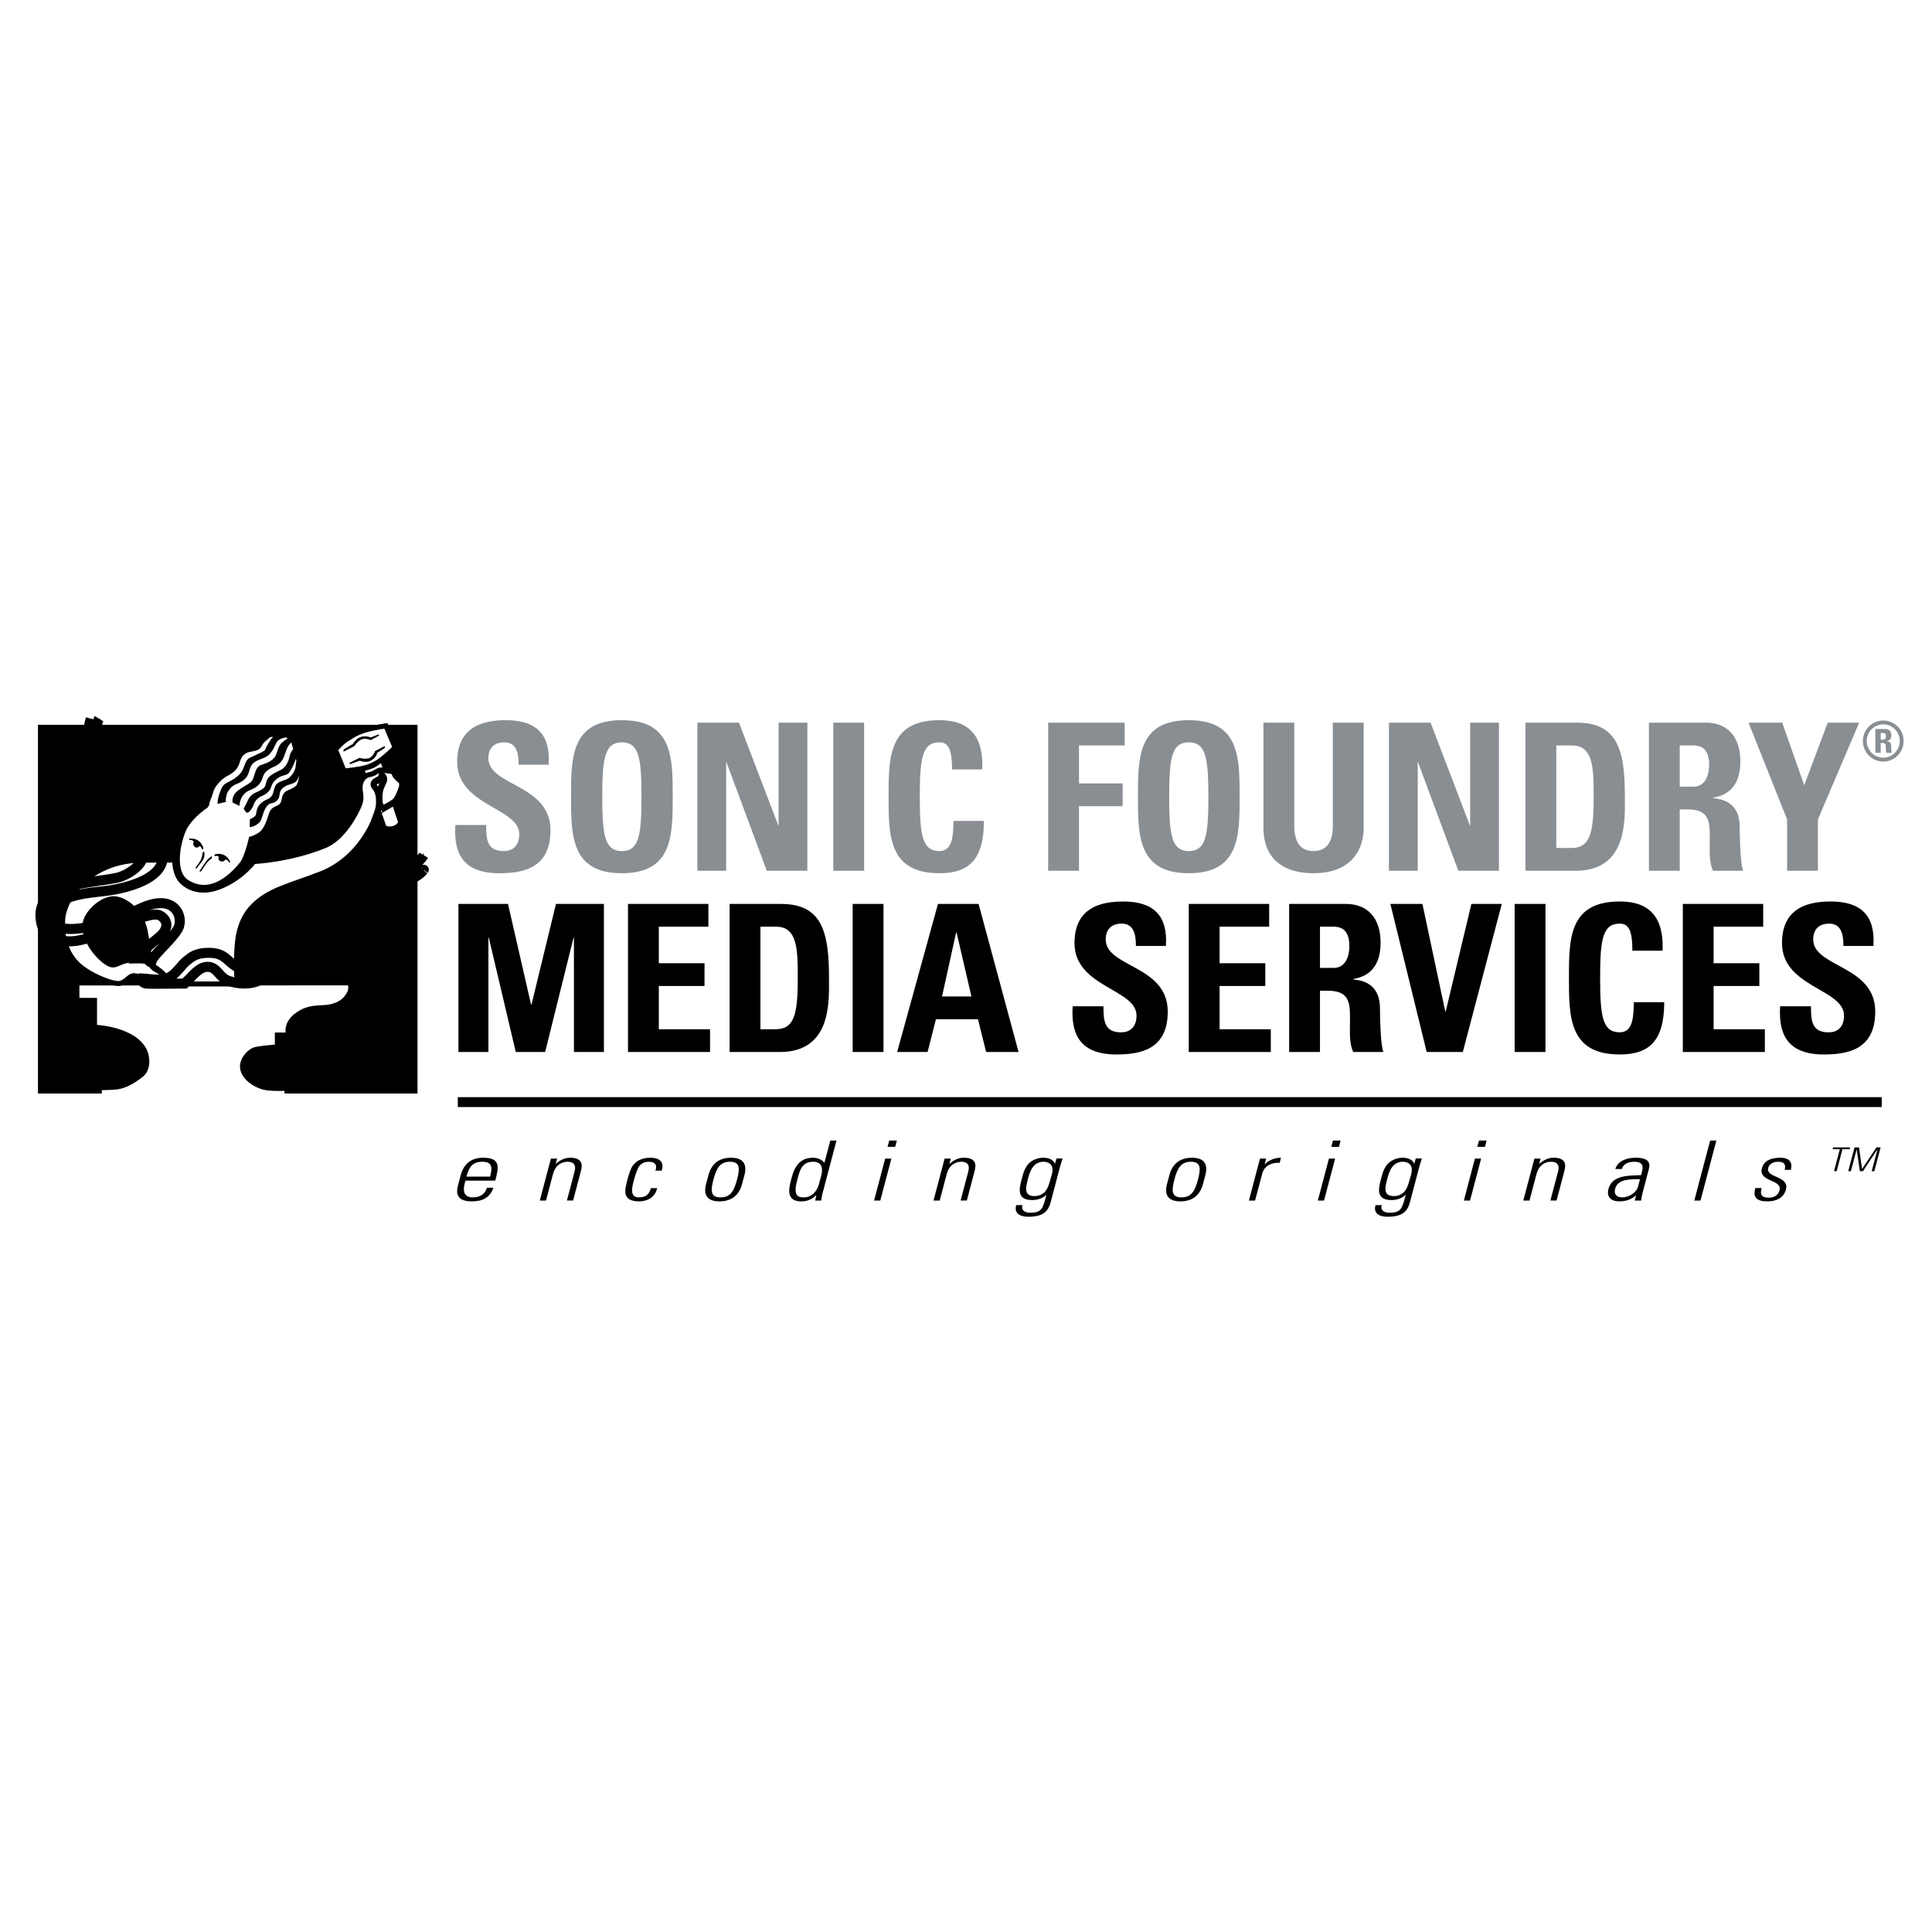 <svg xmlns="http://www.w3.org/2000/svg" width="2500" height="2500" viewBox="0 0 192.756 192.756"><path fill-rule="evenodd" clip-rule="evenodd" fill="#fff" d="M0 0h192.756v192.756H0V0z"/><path fill-rule="evenodd" clip-rule="evenodd" stroke="#fff" stroke-width="1.907" stroke-miterlimit="2.613" d="M42.61 110.055V71.36H2.834v38.695H42.61z"/><path d="M37.76 80.949c0-.013.567 1.631.567 1.631s.393.237.973.058c.568-.178.673-.602.673-.602l-.635-1.923s-.491.278-.927.539c.001-.005-.328.125-.505-.303-.069-.174-.146.6-.146.6zM37.313 78.347c.04-.368.361-.319.48-.481.119-.16.357-.385.319-.385s.191.088.151.25c-.054.237-.344.781-.375 1.076-.039.359-.086.562-.086.562s-.063-.438-.184-.604l-.305-.418zM33.465 74.789l.864 2.135s1.509-.155 2.119-.328a4.649 4.649 0 0 0 1.682-.864c.636-.497 1.289-1.147 1.289-1.147l-.917-2.167s-1.574.231-2.334.511c-.757.282-.905.414-1.504.775-.6.361-1.199 1.085-1.199 1.085z" fill-rule="evenodd" clip-rule="evenodd" fill="#fff" stroke="#000" stroke-width=".497" stroke-miterlimit="2.613"/><path d="M34.262 75l.03-.229s.876-.523.906-.547c.033-.034.278-.447.619-.622.603-.308 1.153-.021 1.153-.021l.791-.308.072.112-.845.455s-.585-.273-1.006-.025c-.389.222-.621.628-.621.628L34.262 75z" fill-rule="evenodd" clip-rule="evenodd"/><path d="M7.922 98.32v1.242H9.68v2.693s3.828.189 4.955 2.449c.309.619.519 2.01-.399 2.734-.95.746-1.716 1.121-2.478 1.244-.48.074-1.597.078-1.597.078v1.314h18.22v-1.236s-1.021.027-1.64-.041c-1.444-.158-2.873-1.281-2.795-2.488.056-.863.839-1.688 1.518-1.846.568-.135 1.959-.242 1.959-.242v-1.205H28.5s-.217-1.014.92-1.887c1.358-1.047 2.556-.723 3.474-.922.92-.201 1.396-.561 1.758-1.246.149-.283.081-.65.081-.65l-26.811.009z" fill-rule="evenodd" clip-rule="evenodd" fill="#fff"/><path d="M20.723 80.431c-.033 0-1.489.926-2.187 2.198-.473.859-1.453 4.275.21 5.302 2.075 1.284 4.025-.245 5.275-1.779.512-.629.938-2.549.938-2.549s.573-.16 1.006-.488c.659-.493.917-1.825 1.076-2.128.267-.496.761-.393 1.041-.801.214-.312.072-.941.626-1.186.555-.247.729-.336.938-.546.208-.208.31-.934.31-.934l-.137-.794s-.048.979-.464 1.222c-.416.245-.583.143-1.087.479-.678.451-.357.955-.671 1.305-.354.395-.64.169-.971.521-.591.629-.486 1.395-.868 1.746-.382.347-.716.382-.716.382l.014-.569s.47-.202.564-.419c.125-.294.033-.791.554-1.208.521-.419.615-.236.973-.629.382-.419.207-1.082.694-1.36.486-.282.801-.236 1.145-.556.617-.58.635-1.17.635-1.17s.093-.678.06-.678c-.035 0-.121-.613-.121-.613s-.177.592-.342.981c-.208.486-.468.907-.592.965-.326.159-.562.101-1.039.453-.744.547-.538.938-.855 1.28-.45.49-.72.351-1.181.802-.364.363-.336.671-.568.99-.16.22-.277.318-.312.318s-.214-.285-.214-.285.198-.377.377-.759c.387-.84.88-.648 1.551-1.205.447-.373.044-.847.866-1.363.554-.351.868-.384 1.15-.661.594-.59.573-1.259.717-1.522.207-.384.273-.403.273-.403l-.249-.874s-.33.127-.578.638c-.289.592-.312 1.18-.798 1.562-.485.384-.373.158-1 .563-.804.521-.519.907-.971 1.465-.466.574-.971.49-1.457.94-.487.455-.557 1.15-.557 1.15l-.465-.229s-.05-.48.326-.85c.477-.467.868-.557 1.423-.978.557-.419.368-1.524 1.063-1.733.694-.208 1.078-.442 1.332-.743.382-.453.313-1.148.798-1.534.485-.384.674-.488.674-.488s-.317-.209-.352-.209c-.037 0-.838.056-1.107.588-.263.523-.284.657-.63 1.076-.384.462-1.016.457-1.545.844-.627.463-.443 1.111-.857 1.571-.583.651-1.073.47-1.532 1.018-.437.523-.365.589-.447.869-.081.268-.056.497-.056.497s-.188.053-.281.062c-.077.012-.289.069-.289.069s.035-.455.173-.8c.14-.35.195-.749.612-.992.415-.244.82-.359 1.376-.919.555-.557.483-1.376.99-1.615.759-.366 1.505-.666 1.57-.838.194-.526.459-.821.598-1.075.037-.063.468-.389.468-.389l-.652-.009c-.036 0-.26.166-.642.516-.382.349-.292.712-.848.853-.556.139-.908.111-1.283.49-.489.488-.28 1.009-.871 1.566-.591.558-.797.352-1.525 1.122-.731.766-.626 1.184-.834 1.603-.21.418-.245.874-.245.874z" fill-rule="evenodd" clip-rule="evenodd" fill="#fff" stroke="#000" stroke-width=".249" stroke-miterlimit="2.613"/><path d="M34.849 76.116l.108.121s.991-.375.964-.345c-.026.028.589.224 1.006.031.631-.289.708-.808.708-.808l.773-.505-.035-.173-.955.499s-.21.643-.719.736a1.715 1.715 0 0 1-.825-.065l-1.025.509zM20.058 84.527a.598.598 0 0 1 .091.215c-.003-.012.152-.01.142-.114-.018-.167-.205-.516-.45-.715-.4-.324-.968-.236-.968-.236l.007.116s.267.014.323.065c.061.049.14.097.14.097s-.208.286.102.544c.226.188.477-.086.477-.086s.062.034.136.114zM19.891 86.924s.661-1.006.808-1.153c.165-.171.437-.363.437-.363l.007.223s-.137.083-.342.271c-.231.217-.753 1.055-.753 1.055l-.157-.033zM19.491 86.562c.021-.002.367-.438.545-.789.166-.324.158-.706.166-.708.013-.004.163-.103.163-.103s.139.456-.14.874c-.141.209-.637.84-.637.84l-.097-.114z" fill-rule="evenodd" clip-rule="evenodd"/><path d="M36.402 76.899s.64-.169.897-.294c.37-.185.698-.468.698-.468l.188.499c-.002 0-.347-.103-.771.172-.271.176-.902.384-.902.384l-.11-.293z" fill-rule="evenodd" clip-rule="evenodd" fill="#fff"/><path d="M15.134 96.101c.06.081.181.271.269.351.098.09.387.268.531.395.129.109.459.361.478.49.013.082.07.211-.008.271l-.06.059c-.125.105-.303.104-.493.08-.524-.064-.762-.027-.848-.064v-.023c.018.336-.007.51-.007.51h8.637s-.07-2.746-.007-3.3c.053-.476-.007-2.834 1.612-4.461 1.616-1.626 3.442-1.945 6.777-3.23 1.877-.722 3.29-2.08 4.155-3.313.812-1.152 1.08-1.886 1.346-2.626.202-.562.242-.78.249-1.198.024-1.353-.524-1.416-.547-1.749-.026-.368.391-.489.589-.609.202-.122.242-.444.242-.444s.238.082.319.363c.08.282-.084.421-.324 1.043-.212.551-.147 1.574-.021 1.716.267.294.344.147.719-.053.507-.28.762-.414 1.036-1.061.213-.507.485-1.093.129-1.363-.294-.222-.243-.236-.42-.401-.194-.188-.095-.506-.558-.541-.74-.063-.899-.265-1.379.058-.48.321-.659.239-.939.361-.286.124-.637.507-.68 1.083-.047.643.264 1.055-.079 1.89-.372.895-1.625 3.289-3.437 4.034-3.41 1.401-6.972 1.584-7.05 1.584-.081 0-1.064 1.487-3.209 2.429-1.062.47-2.566.761-3.857-.286-.93-.753-.869-2.282-.869-2.282s-3.532-.025-4.312.062c-4.318.476-6.777 3.69-6.869 5.965-.052 1.4.191 3.209 1.658 4.507 1.136 1.002 3.451 1.949 4.131 1.75.68-.201.88-.863 1.479-.74.597.123 1.237 0 1.717.201.479.199.918.121 1.08-.039.16-.162-.321-.562-.799-.803-.48-.244-.519-.884-1.36-.884-.84 0-.996-.164-1.798.081-.797.24-.948.59-1.668.15-.719-.443-2.275-2.012-2.215-3.756.041-1.205 1.86-2.892 3.179-2.612 1.318.282 2.503 1.6 2.824 3.163.319 1.567.44 2.803.449 2.933l-.004.125c.025.029.212.184.212.184z" fill-rule="evenodd" clip-rule="evenodd" fill="#fff" stroke="#000" stroke-width=".498" stroke-miterlimit="2.613"/><path d="M9.058 71.7s-.151.526-.256 1.134c-.098.578-.24 1.835.741 2.143.834.261 3.64.28 4.364.388.891.136 1.402.766 1.285 1.242-.435 1.779-1.924 2.163-2.904 2.582-.778.336-4.897 1.117-4.804 3.292.054 1.312 1.167 1.902 2.327 1.856 2.866-.118 4.562-.021 4.372 1.311-.105.745-1.479 1.693-2.475 1.919-1.023.233-3.34.453-4.924.869-1.828.479-2.771 1.518-2.749 2.903.032 1.893 1.185 2.4 2.44 2.552 1.927.232 4.26-1.134 5.394-1.532 1.888-.667 3.534-1.419 4.173-.982 1.004.674.477 1.604-.163 2.117-.726.582-1.796 1.515-1.937 1.844-.003.013-.175.275-.175.275s.465-.009.659.037c.508.129.338.16.543.319.037.03.141-.012.141-.012s.054-.263.347-.611c.582-.696 2.175-2.2 2.396-2.896.249-.794-.045-1.742-.896-2.156-.612-.296-1.554-.28-2.871.31-.577.261-4.892 2.425-7.752 2.032-1.311-.183-1.416-1.83-.529-2.522 1.348-1.051 3.919-1.074 5.228-1.292 2.684-.451 5.244-1.478 5.212-3.399-.02-1.101-.845-2.052-2.192-2.052-1.35 0-5.06.498-5.025-1.098.039-1.636 5.068-2.42 6.062-3.29 1.334-1.166 2.254-3.085.638-4.193-.81-.555-3.474-.497-4.157-.544-.654-.047-1.493.117-1.749-.556-.448-1.174.058-1.99.058-1.99" fill="none" stroke="#000" stroke-miterlimit="2.613"/><path d="M9.712 73.729c.277.594.88.615 1.449.62l.401.011.601.022c1.002.027 2.874.074 3.497.504.505.345.776.789.808 1.321.056.99-.711 2.036-1.453 2.685-.345.299-1.253.609-2.215.937-1.81.619-3.862 1.316-3.889 2.439a.918.918 0 0 0 .284.706c.715.701 2.622.607 4.013.544l.845-.032c1.339 0 2.058.974 2.075 1.938.035 2.101-3.189 2.956-5.114 3.28l-1.036.13c-1.338.148-3.174.351-4.246 1.186-.501.393-.734 1.104-.568 1.733.149.555.569.918 1.153.999 1.773.245 4.335-.41 7.619-1.946l.198-.095c1.164-.52 2.121-.625 2.771-.312.638.31.915.915.915 1.489 0 .18-.026.359-.081.524-.147.47-.987 1.36-1.661 2.08l-.71.777c-.251.301-.322.502-.347.59h-.007c-.001-.015-.064-.081-.064-.081-.074-.103-.141-.155-.495-.244 0 0-.278-.014-.482-.028l.081-.125c.115-.27 1.065-1.127 1.899-1.797.484-.385.768-.875.768-1.315v-.035c-.016-.373-.222-.692-.609-.96-.581-.388-1.783.055-3.306.618l-.976.353-.983.41c-1.23.546-2.915 1.293-4.358 1.118-1.069-.128-2.301-.522-2.334-2.436-.023-1.34.922-2.33 2.66-2.786.939-.247 2.128-.421 3.178-.576l1.744-.291c1.061-.245 2.452-1.221 2.564-2.019.053-.356-.024-.653-.224-.875-.542-.604-1.917-.666-4.266-.57-1.063.04-2.159-.48-2.211-1.745-.07-1.703 2.708-2.543 4.041-2.95l.692-.224.363-.151c.985-.396 2.212-.888 2.61-2.514.054-.216 0-.458-.147-.68-.243-.365-.705-.627-1.231-.707l-1.434-.102c-1.069-.054-2.397-.122-2.917-.284-.631-.199-.854-.877-.657-2.011l.277-1.148h-.249l-.261 1.106c-.273 1.585.294 2.115.822 2.279.545.169 1.891.24 2.975.296l1.407.097c.466.07.866.297 1.072.606.11.167.153.341.116.491-.372 1.508-1.534 1.973-2.468 2.35l-.37.153-.667.219c-1.497.453-4.287 1.298-4.208 3.182.06 1.429 1.276 2.019 2.454 1.972 2.222-.092 3.604-.037 4.08.494.154.168.21.393.167.682-.095.678-1.423 1.603-2.383 1.821l-1.726.288c-1.057.155-2.252.333-3.206.581-1.853.485-2.858 1.559-2.833 3.021.037 2.119 1.467 2.536 2.541 2.667 1.509.181 3.227-.579 4.483-1.136l.966-.405.98-.356c1.4-.516 2.613-.963 3.09-.641.324.22.494.479.506.771.014.372-.238.805-.678 1.157-.074.058-1.769 1.423-1.973 1.888a29.41 29.41 0 0 1-.165.259l-.11.171.841.049c.305.074.328.105.361.149l.137.145c.081.061.194.027.258.004l.054-.025.016-.06c0-.002.058-.241.322-.56l.701-.767c.725-.775 1.552-1.648 1.717-2.17.249-.792 0-1.833-.957-2.299-.5-.239-1.419-.384-2.969.311l-.204.091c-3.238 1.52-5.759 2.17-7.485 1.931-.487-.065-.834-.369-.957-.828a1.444 1.444 0 0 1 .484-1.483c1.018-.796 2.814-.993 4.127-1.136l1.048-.134c2-.336 5.351-1.238 5.31-3.518-.019-1.078-.818-2.166-2.31-2.166l-.855.026c-1.272.063-3.197.155-3.84-.476a.679.679 0 0 1-.21-.53c.021-.958 2.075-1.659 3.728-2.219 1.027-.35 1.914-.652 2.294-.983.783-.685 1.597-1.802 1.533-2.876-.035-.611-.343-1.117-.909-1.508-.68-.463-2.522-.513-3.624-.542l-.589-.02-.417-.013c-.542-.003-1.02-.022-1.23-.469-.394-.829.047-1.93.053-1.944h-.221c-.026.054-.45 1.179-.054 2.032z" fill-rule="evenodd" clip-rule="evenodd"/><path d="M42.273 86.792c.098-.132-.459.726-1.763 1.097-1.455.419-2.686.183-3.607 1.532-.897 1.311.742 5.798-1.364 6.699-2.753 1.182-4.868-1.366-6.803-1.001-1.136.213-1.796 2.218-2.878 2.707-1.178.533-2.567.262-3.274-.064-.706-.324-.964-1.302-1.863-1.302s-1.572 1.003-2.035 1.401c-.13.113-.267.268-.267.268s-3.691.045-3.862.002c-.351-.084-.635-.475-.699-.539m.001 0l.915.086m-.001 0s.683.061 1.099.068c1.465.033 2.024-1.311 2.736-1.871.489-.384.92-.826 2.298-.814 2.091.024 1.819 1.612 3.801 1.63 1.434.014 2.152-2.495 4.073-2.821 2.073-.35 4.431 1.767 6.243.777.927-.503-.02-4.83.876-6.08 1.222-1.699 3.467-.961 4.744-1.711 1.109-.654 1.63-1.531 1.63-1.531" fill="none" stroke="#000" stroke-miterlimit="2.613"/><path d="M40.583 86.751c-.47.277-1.088.342-1.744.414-1.057.116-2.253.245-3.036 1.335-.47.652-.459 2.029-.45 3.36.009 1.21.018 2.462-.387 2.682-.955.521-2.077.138-3.265-.271-.977-.334-1.984-.68-2.941-.518-1.031.175-1.728.95-2.34 1.635-.575.639-1.069 1.189-1.712 1.185-.934-.009-1.337-.379-1.765-.766-.459-.419-.934-.853-2.038-.865-1.309-.01-1.793.374-2.257.75l-.114.088-.608.632c-.496.58-1.059 1.236-2.053 1.215l-1.09-.068-1.204-.115.235.273c.114.135.38.449.715.529.177.043 3.272.006 3.891-.002h.047l.663-.66c.426-.447.951-1.008 1.591-1.008.482 0 .762.318 1.064.654.216.246.439.496.75.637.65.299 2.091.645 3.374.064.526-.234.95-.807 1.358-1.355.456-.608.922-1.235 1.49-1.342.77-.145 1.595.203 2.468.571 1.269.529 2.704 1.137 4.36.424 1.337-.572 1.251-2.469 1.174-4.147-.051-1.082-.098-2.103.238-2.594.646-.94 1.455-1.08 2.394-1.24l1.15-.245c1.224-.352 1.695-1.018 1.731-1.063v-.377c.049-.057-.499.842-1.798 1.215l-1.124.236c-.992.173-1.845.319-2.546 1.342-.382.557-.333 1.615-.28 2.738.072 1.596.154 3.41-1.032 3.918-1.563.67-2.892.111-4.175-.427-.908-.382-1.765-.742-2.603-.585-.659.127-1.155.793-1.635 1.436-.393.523-.799 1.068-1.269 1.281-1.206.545-2.605.195-3.179-.062-.263-.121-.46-.344-.671-.58-.32-.361-.652-.734-1.239-.734-.741 0-1.331.625-1.761 1.08 0 0-.531.533-.591.588-1.455.02-3.633.033-3.786.008-.168-.041-.31-.162-.426-.279.27.025.606.059.606.059l1.104.068c1.104.025 1.733-.707 2.236-1.297l.575-.598.116-.095c.432-.346.881-.705 2.108-.694 1.015.009 1.436.393 1.882.802.442.404.897.818 1.919.826.75.008 1.302-.609 1.888-1.261.618-.687 1.256-1.399 2.208-1.561.899-.149 1.879.186 2.823.508 1.187.408 2.408.826 3.456.259.527-.291.519-1.494.508-2.894-.007-1.233-.017-2.632.405-3.222.72-1.004 1.814-1.12 2.871-1.236.682-.072 1.325-.145 1.838-.447 1.122-.659 1.535-1.431 1.57-1.487v-.363a5.308 5.308 0 0 1-1.687 1.646zM21.656 85.396c-.091-.019-.233.023-.233.023.014 0-.064-.137.032-.18.152-.067.547-.074.839.042.477.192.68.734.68.734l-.104.049s-.142-.227-.215-.252a1.16 1.16 0 0 1-.152-.074s-.144.318-.519.176c-.277-.105-.163-.461-.163-.461s-.058-.036-.165-.057z" fill-rule="evenodd" clip-rule="evenodd"/><path d="M49.789 87.12c-3.807 0-4.521-2.25-4.355-4.808h3.074c0 1.412.062 2.598 1.751 2.598 1.037 0 1.545-.675 1.545-1.677 0-2.661-6.188-2.823-6.188-7.223 0-2.312 1.099-4.155 4.846-4.155 2.992 0 4.478 1.351 4.274 4.44h-2.993c0-1.104-.185-2.23-1.425-2.23-.998 0-1.588.553-1.588 1.575 0 2.806 6.19 2.559 6.19 7.202 0 3.827-2.79 4.278-5.131 4.278zM62.044 84.91c-1.73 0-1.954-1.636-1.954-5.421s.224-5.423 1.954-5.423c1.732 0 1.956 1.638 1.956 5.423 0 3.784-.224 5.421-1.956 5.421zm0 2.21c5.07 0 5.07-3.767 5.07-7.631 0-3.906 0-7.633-5.07-7.633-5.068 0-5.068 3.727-5.068 7.633 0 3.864 0 7.631 5.068 7.631zM69.579 86.874V72.102h4.153l3.908 10.231h.042V72.102h2.869v14.772h-4.05l-4.013-10.802h-.039v10.802h-2.87zM83.136 86.874V72.102h3.076v14.772h-3.076zM88.655 79.488c0-3.906 0-7.633 5.07-7.633 3.134 0 4.396 1.74 4.275 4.912h-3.015c0-1.965-.345-2.702-1.26-2.702-1.731 0-1.954 1.638-1.954 5.423s.223 5.421 1.954 5.421c1.425 0 1.362-1.841 1.404-3.008h3.033c0 3.949-1.566 5.218-4.437 5.218-5.07.001-5.07-3.766-5.07-7.631zM104.576 86.874V72.102h7.635v2.272h-4.559v3.785h4.356v2.272h-4.356v6.443h-3.076zM118.604 84.91c-1.73 0-1.953-1.636-1.953-5.421s.223-5.423 1.953-5.423c1.732 0 1.955 1.638 1.955 5.423 0 3.784-.223 5.421-1.955 5.421zm0 2.21c5.07 0 5.07-3.767 5.07-7.631 0-3.906 0-7.633-5.07-7.633-5.068 0-5.068 3.727-5.068 7.633-.001 3.864-.001 7.631 5.068 7.631zM136.053 72.102v10.474c0 2.21-1.242 4.544-4.99 4.544-3.379 0-5.008-1.759-5.008-4.544V72.102h3.074v10.274c0 1.817.773 2.534 1.893 2.534 1.346 0 1.955-.9 1.955-2.534V72.102h3.076zM138.576 86.874V72.102h4.153l3.91 10.231h.041V72.102h2.871v14.772h-4.053l-4.012-10.802h-.039v10.802h-2.871zM155.271 74.374h1.588c2.139 0 2.139 2.394 2.139 5.115 0 3.704-.367 5.115-2.24 5.115h-1.486v-10.23h-.001zm-3.074 12.5h5.006c5.256 0 4.908-5.198 4.908-7.466 0-4.605-.754-7.306-4.785-7.306h-5.129v14.772zM167.588 74.374h1.363c.979 0 1.568.53 1.568 1.944 0 .94-.344 2.168-1.568 2.168h-1.363v-4.112zm0 6.382h.795c2.361 0 2.199 1.495 2.199 3.253 0 .961-.082 1.964.326 2.864h3.012c-.285-.613-.346-3.396-.346-4.336 0-2.661-1.996-2.825-2.666-2.906v-.041c1.994-.328 2.727-1.74 2.727-3.621 0-2.517-1.344-3.868-3.441-3.868h-5.68v14.772h3.074v-6.117zM178.301 81.759l-3.848-9.657h3.358l2.197 6.241 2.342-6.241h3.136l-4.113 9.657v5.115h-3.072v-5.115zM187.896 75.594c-.914 0-1.65-.749-1.65-1.665s.736-1.657 1.65-1.657c.902 0 1.643.742 1.643 1.657 0 .917-.74 1.665-1.643 1.665zm0-3.704a2.029 2.029 0 0 0-2.033 2.04c0 1.133.906 2.048 2.033 2.048s2.025-.916 2.025-2.048a2.021 2.021 0 0 0-2.025-2.04zm-.255 2.235h.137c.416 0 .373.243.373.522 0 .159 0 .316.07.46h.523c-.049-.099-.061-.541-.061-.695 0-.43-.35-.456-.463-.462v-.01c.348-.056.475-.28.475-.582 0-.407-.236-.623-.602-.623h-.986v2.372h.533V73.13h.24c.168 0 .279.085.279.312 0 .153-.066.349-.279.349h-.24v-.661.995h.001z" fill-rule="evenodd" clip-rule="evenodd" fill="#898e93"/><path fill-rule="evenodd" clip-rule="evenodd" d="M45.738 104.959V90.186h4.946l2.301 10.046h.042l2.443-10.046h4.783v14.773h-2.992V93.563h-.042l-2.829 11.396h-2.932l-2.686-11.396h-.042v11.396h-2.992zM62.656 104.959V90.186h8.021v2.272H65.73v3.643h4.56v2.272h-4.56v4.316h5.11v2.27h-8.184zM75.869 92.458h1.587c2.138 0 2.138 2.395 2.138 5.116 0 3.703-.366 5.115-2.239 5.115h-1.486V92.458zm-3.075 12.501h5.009c5.252 0 4.905-5.195 4.905-7.467 0-4.603-.752-7.306-4.784-7.306h-5.13v14.773zM85.071 104.959V90.186h3.075v14.773h-3.075zM96.92 99.416h-2.932l1.406-6.385h.042l1.484 6.385zm-4.376 5.543l.834-3.273h4.194l.814 3.273h3.236l-3.988-14.773h-4.053l-4.073 14.773h3.036zM111.375 105.205c-3.807 0-4.52-2.25-4.355-4.809h3.074c0 1.412.062 2.6 1.75 2.6 1.037 0 1.547-.674 1.547-1.678 0-2.658-6.188-2.822-6.188-7.224 0-2.311 1.098-4.153 4.846-4.153 2.992 0 4.479 1.353 4.275 4.438h-2.994c0-1.103-.182-2.228-1.426-2.228-.996 0-1.586.551-1.586 1.575 0 2.804 6.189 2.559 6.189 7.201.001 3.827-2.79 4.278-5.132 4.278zM118.604 104.959V90.186h8.021v2.272h-4.945v3.643h4.56v2.272h-4.56v4.316h5.109v2.27h-8.185zM131.695 92.458h1.363c.979 0 1.568.532 1.568 1.942 0 .942-.346 2.169-1.568 2.169h-1.363v-4.111zm0 6.386h.793c2.361 0 2.199 1.492 2.199 3.25 0 .965-.082 1.965.326 2.865h3.014c-.285-.613-.348-3.395-.348-4.336 0-2.662-1.994-2.826-2.666-2.904v-.043c1.996-.328 2.729-1.739 2.729-3.62 0-2.517-1.344-3.87-3.441-3.87h-5.682v14.773h3.076v-6.115zM138.719 90.186h3.197l2.281 10.742h.039l2.565-10.742h3.033l-3.889 14.773h-3.603l-3.623-14.773zM151.117 104.959V90.186h3.076v14.773h-3.076zM156.533 97.574c0-3.908 0-7.633 5.07-7.633 3.137 0 4.398 1.74 4.275 4.912h-3.014c0-1.964-.346-2.702-1.262-2.702-1.732 0-1.957 1.636-1.957 5.422 0 3.783.225 5.422 1.957 5.422 1.424 0 1.365-1.842 1.406-3.008h3.031c0 3.947-1.566 5.217-4.438 5.217-5.068.001-5.068-3.763-5.068-7.63zM167.895 104.959V90.186h8.019v2.272h-4.945v3.643h4.562v2.272h-4.562v4.316h5.111v2.27h-8.185zM181.961 105.205c-3.807 0-4.518-2.25-4.357-4.809h3.076c0 1.412.062 2.6 1.752 2.6 1.039 0 1.547-.674 1.547-1.678 0-2.658-6.189-2.822-6.189-7.224 0-2.311 1.098-4.153 4.846-4.153 2.992 0 4.479 1.353 4.275 4.438h-2.992c0-1.103-.184-2.228-1.424-2.228-1 0-1.59.551-1.59 1.575 0 2.804 6.188 2.559 6.188 7.201-.001 3.827-2.788 4.278-5.132 4.278zM46.544 117.391c.248-.93.581-1.482 1.569-1.482.992 0 1.03.553.785 1.482h-2.354zm2.868.398c.327-1.244.603-2.281-1.192-2.281-1.167 0-1.943.557-2.263 1.768l-.271 1.027c-.336 1.268.483 1.559 1.383 1.559 1.041 0 1.814-.346 2.154-1.359h-.65c-.139.564-.626.961-1.398.961-.979 0-.973-.771-.82-1.352l.088-.322h2.969v-.001zM54.475 119.779h-.619l1.108-4.188h.62l-.139.514h.023c.391-.348.859-.598 1.414-.598 1.29 0 1.22.771 1.077 1.32l-.78 2.951h-.619l.773-2.928c.13-.49.012-.943-.709-.943-.558 0-1.206.305-1.455 1.242l-.694 2.63zM65.395 116.793c.168-.523.028-.885-.684-.885-.382 0-.749.174-.964.479-.132.191-.345.764-.493 1.318-.198.754-.464 1.758.495 1.758.814 0 1.029-.414 1.192-.92h.62c-.247 1.129-1.288 1.318-1.772 1.318-1.765 0-1.469-1.119-1.193-2.156.108-.414.303-1.068.519-1.385.428-.598 1.073-.812 1.784-.812.897 0 1.398.408 1.115 1.285h-.619zM72.83 115.908c1.021 0 .994.686.706 1.771-.289 1.096-.624 1.783-1.646 1.783-1.023 0-.996-.688-.706-1.783.287-1.085.625-1.771 1.646-1.771zm-1.045 3.953c1.217 0 1.963-.639 2.25-1.725l.24-.902c.284-1.088-.123-1.727-1.341-1.727s-1.964.639-2.25 1.727l-.24.902c-.285 1.087.121 1.725 1.341 1.725zM80.213 119.463c-.67 0-1.08-.207-.668-1.764.259-.98.474-1.791 1.586-1.791 1.167 0 .862 1.16.796 1.408l-.198.746c-.268 1.022-.927 1.401-1.516 1.401zm1.123.316h.6c.005-.141.047-.416.158-.83l1.363-5.158h-.619l-.587 2.225-.019-.01c-.235-.324-.652-.498-1.127-.498-1.598 0-1.961 1.369-2.173 2.172-.26.979-.494 2.182 1.011 2.182.608 0 1.055-.207 1.481-.605l.023-.008-.111.53zM89.314 114.422l.167-.631h-.763l-.167.631h.763zm-1.488 5.357l1.108-4.188h-.619l-1.109 4.188h.62zM93.757 119.779h-.621l1.109-4.188h.619l-.137.514h.021c.392-.348.858-.598 1.416-.598 1.29 0 1.22.771 1.075 1.32l-.779 2.951h-.62l.775-2.928c.129-.49.012-.943-.71-.943-.558 0-1.206.305-1.455 1.242l-.693 2.63zM104.107 115.908c.576 0 1.078.33.846 1.209-.326 1.229-.418 1.416-.658 1.742-.145.197-.549.475-1.064.475-1.123 0-.893-.875-.664-1.744.165-.623.466-1.682 1.54-1.682zm1.153.205l-.016-.016c-.131-.375-.598-.59-1.125-.59-1.053 0-1.586.656-1.684.83-.262.447-.277.455-.531 1.426-.246.928-.418 1.967 1.076 1.967.498 0 1.033-.15 1.395-.508h.02c-.33 1.252-.396 1.775-1.605 1.775-.576 0-.943-.279-.775-.764h-.619c-.154.424-.09 1.162 1.209 1.162 1.484 0 1.98-.547 2.225-1.467l.93-3.527c.059-.215.123-.42.25-.818h-.609l-.141.53zM118.818 115.908c1.02 0 .99.686.705 1.771-.289 1.096-.625 1.783-1.646 1.783s-.994-.688-.705-1.783c.287-1.085.623-1.771 1.646-1.771zm-1.047 3.953c1.215 0 1.963-.639 2.25-1.725l.24-.902c.285-1.088-.123-1.727-1.34-1.727s-1.965.639-2.25 1.727l-.24.902c-.286 1.087.124 1.725 1.34 1.725zM126.178 116.156h.021c.363-.398.977-.648 1.604-.648l-.133.508c-.863-.062-1.549.363-1.736 1.07l-.713 2.693h-.619l1.107-4.188h.617l-.148.565zM131.48 119.779l1.107-4.188h.619l-1.107 4.188h-.619zm1.346-5.357l.166-.631h.762l-.164.631h-.764zM139.953 115.908c.578 0 1.078.33.848 1.209-.326 1.229-.416 1.416-.66 1.742-.143.197-.547.475-1.062.475-1.125 0-.893-.875-.662-1.744.163-.623.464-1.682 1.536-1.682zm1.152.205l-.016-.016c-.129-.375-.598-.59-1.125-.59-1.051 0-1.584.656-1.682.83-.264.447-.277.455-.533 1.426-.244.928-.416 1.967 1.078 1.967.496 0 1.031-.15 1.395-.508h.02c-.332 1.252-.396 1.775-1.605 1.775-.578 0-.943-.279-.777-.764h-.619c-.152.424-.09 1.162 1.209 1.162 1.486 0 1.982-.547 2.227-1.467l.93-3.527c.059-.215.123-.42.25-.818h-.609l-.143.53zM148.154 114.422l.168-.631h-.764l-.168.631h.764zm-1.488 5.357l1.107-4.188h-.619l-1.107 4.188h.619zM152.598 119.779h-.619l1.109-4.188h.617l-.137.514h.021c.391-.348.859-.598 1.416-.598 1.291 0 1.221.771 1.074 1.32l-.779 2.951h-.619l.775-2.928c.127-.49.01-.943-.709-.943-.559 0-1.207.305-1.455 1.242l-.694 2.63zM163.422 118.404c-.145.545-.857 1.059-1.57 1.059-.639 0-.836-.389-.711-.861.27-1.021 1.59-.936 2.482-.961l-.201.763zm-.324 1.375h.641c.066-.492.137-.754.217-1.053l.557-2.107c.283-1.068-.799-1.111-1.324-1.111-.908 0-1.768.314-2.029 1.121h.658c.133-.5.646-.721 1.213-.721.826 0 .953.371.793.984l-.094.35c-1.07.066-2.867-.082-3.254 1.383-.193.73.178 1.236 1.105 1.236.641 0 1.199-.199 1.635-.598h.02l-.138.516zM169.039 119.779l1.584-5.988h.621l-1.584 5.988h-.621zM176.332 119.861c-1.123 0-1.451-.438-1.207-1.328h.631c-.15.574-.086.957.707.957.598 0 .959-.277 1.082-.74.289-1.096-2.127-.812-1.76-2.195.203-.773.936-1.047 1.844-1.047 1.029 0 1.209.574 1.043 1.211h-.611c.109-.531.01-.811-.691-.811-.445 0-.857.23-.955.605-.277 1.043 2.141.762 1.768 2.162-.206.788-.88 1.186-1.851 1.186zM183.561 114.656h-.719l.047-.179h1.701l-.047.179h-.721l-.58 2.196h-.262l.581-2.196zM184.398 116.852l.629-2.375h.446l.304 2.144h.008l1.426-2.144h.418l-.627 2.375h-.264l.576-2.17h-.007l-1.444 2.17h-.302l-.317-2.17h-.008l-.574 2.17h-.264z"/><path fill="none" stroke="#000" stroke-width=".988" stroke-miterlimit="2.613" d="M45.677 109.957H187.74"/></svg>